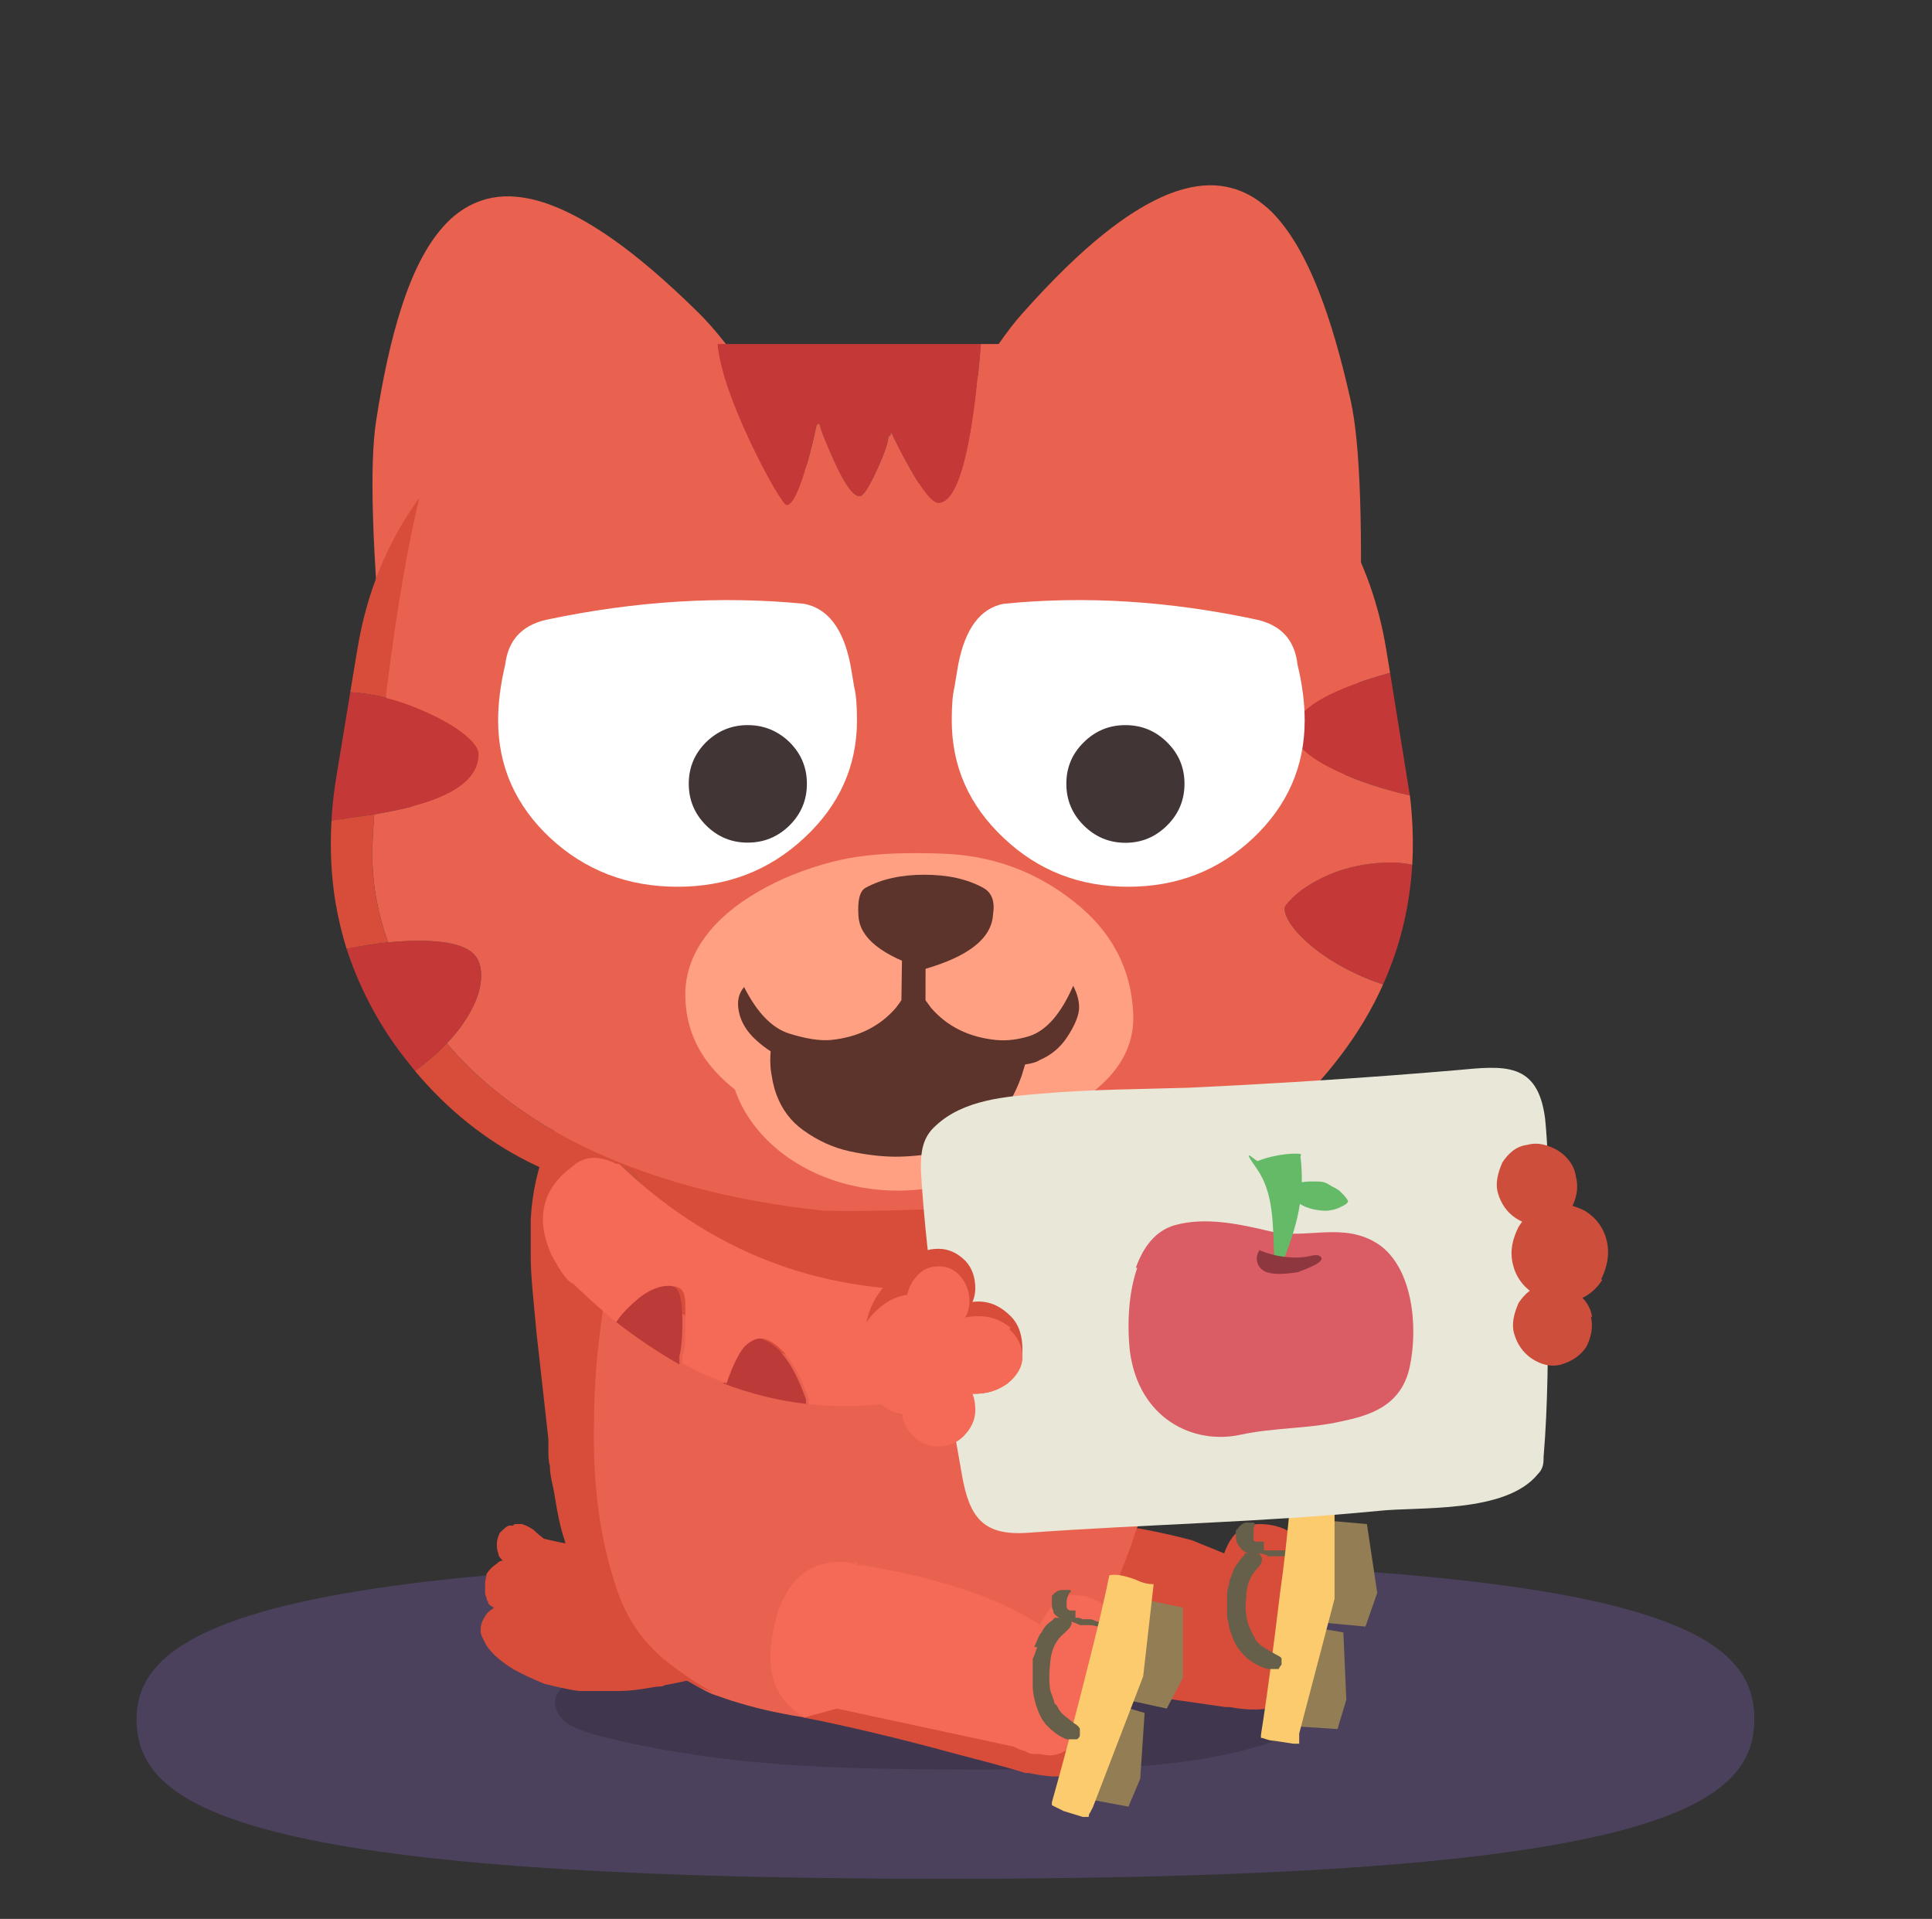 <svg fill="none" height="145" viewBox="0 0 146 145" width="146" xmlns="http://www.w3.org/2000/svg"><rect x="0" y="0" width="146" height="145" fill="#333333" stroke="none"/><path d="m132.575 129.9c0 6.666-7.705 12.07-61.127 12.07-53.421 0-61.126-5.404-61.126-12.07s9.246-12.07 61.126-12.07c53.422 0 61.127 5.404 61.127 12.07z" fill="#ad7bff" fill-opacity=".2"/><path d="m47.801 125.187c-1.764.365-3.216.888-4.356 1.57-.909.53-1.404 1.1-1.486 1.712-.054.329.02.659.224.988.163.318.414.588.753.812.475.306 1.201.588 2.178.847 4.559 1.2 9.824 1.976 15.795 2.329 3.637.212 9.017.3 16.141.265 4.071-.012 7.151-.1 9.241-.265 3.406-.247 6.391-.759 8.956-1.535 1.072-.318 1.927-.712 2.565-1.182.8-.589 1.201-1.259 1.201-2.012 0-.635-.319-1.223-.957-1.765-.502-.435-1.181-.823-2.035-1.164-1.194-.459-2.456-.777-3.786-.953-.678-.082-1.391-.129-2.137-.141l-2.158-.035c-3.664-.012-9.566-.13-17.708-.353-7.029-.118-12.918-.012-17.667.317-1.9.141-3.487.33-4.763.565z" fill="#000" fill-opacity=".149"/><path d="m38.772 115.276c-.111 0-.223 0-.334 0-.223.11-.445.332-.667.553-.111.221-.223.553-.223.774 0 .222 0 .554.111.775 0 .221.223.442.334.553-.223 0-.334.111-.445.221-.334.222-.556.443-.779.775 0 .221-.111.442-.111.774v.553c0 .111 0 .332.111.443 0 .111 0 .221.111.332 0 .221.223.332.445.443 0 0 0-.001-.111.11-.223.111-.445.332-.556.553-.223.332-.334.664-.334.996v.111c0 .332.223.664.445 1.106.445.664 1.113 1.217 2.003 1.77.779.443 1.558.775 2.336 1.107.89.221 1.78.442 2.67.553h1.446 1.558c1.113 0 2.114-.221 2.893-.332.223 0 .445 0 .556-.111 3.338-.553 7.12-1.991 11.57-4.093l-1.113-8.188c-7.231 2.324-13.795 2.656-19.581 1.217-.445-.332-.667-.553-.779-.663-.334-.222-.556-.332-.89-.443-.223 0-.334 0-.445 0 0 0 0 0-.111 0z" fill="#d84d3a"/><path d="m107.526 94.697c.223.774.446 1.438.668 2.213-2.003.332-4.116.553-6.23.553.334-1.66.89-3.098 1.557-4.315.668-1.217 1.447-1.881 2.114-1.992.668-.111.445.332.779.996.445.664.779 1.549 1.112 2.545zm-9.345 1.77v.774c-1.891-.221-3.894-.443-5.785-.885.334-1.217.779-2.324 1.558-3.209.89-1.217 1.891-1.881 3.004-1.881s.556.111.89.553c.334.332.445.774.556 1.328 0 .774 0 1.992-.111 3.43z" fill="#bc3a37"/><path d="m101.963 97.463c-1.223 0-2.558 0-3.782-.221v-.774c.223-1.549.223-2.655.223-3.43s-.223-.996-.556-1.328c-.334-.332-.556-.553-.89-.553-1.001 0-2.003.664-3.004 1.881-.667.885-1.224 1.992-1.558 3.209-1.891-.443-3.894-.996-5.785-1.66l-1.335-8.298c8.233.443 14.796.111 19.915-.996 5.117-1.106 7.787-1.549 8.121-1.328 1.001 1.66 1.558 3.43 1.669 5.532 0 1.881-.111 3.762-.779 5.532-2.002.774-3.894 1.328-6.007 1.77-.112-.664-.334-1.438-.668-2.213-.334-.996-.668-1.77-1.113-2.545-.333-.664-.667-.996-.778-.996-.668 0-1.447.664-2.114 1.992-.668 1.106-1.224 2.545-1.558 4.315z" fill="#ce4e3c"/><path d="m85.275 93.922c-1.001-.774-1.558-1.66-1.558-2.655 0-.996 0-2.102.334-3.319.223-1.217.89-1.881 1.891-1.881s1.891.553 2.781 1.66c.89 1.106 1.335 2.213 1.446 3.208 0 .996.445 1.992 1.001 3.098.667.996 0 1.438-1.669 1.328-1.669-.111-3.115-.553-4.116-1.328z" fill="#ce4e3c"/><path d="m111.531 94.475c-1.224-.774-2.114-1.992-2.559-3.541s-.556-2.987-.111-4.315c.445-1.328 1.224-2.324 2.336-2.766 1.113-.443 2.337-.221 3.56.553 1.224.774 2.114 1.991 2.67 3.54.557 1.549.668 3.098.112 4.426-.445 1.328-1.335 2.213-2.448 2.655-1.112.332-2.336.111-3.56-.664z" fill="#ce4e3c"/><path d="m75.931 114.944c-2.225 0-3.56 1.549-4.116 4.757-.667 4.426 1.224 6.86 5.451 7.081l15.353 2.213h.334c1.113.221 2.114.221 2.781.111.667 0 1.224-1.107 1.558-2.877.223-1.328.556-2.877.779-4.757 0-.664.223-1.217.223-1.66.334-1.881.111-3.098-.445-3.762-.111-.11-.334-.221-.445-.332-.556-.332-1.335-.553-2.225-.553-1.224 0-2.114.664-2.67 2.213l-2.447-.996c-5.006-1.328-9.79-1.77-14.24-1.549z" fill="#d84d3a"/><path d="m89.614 97.242c-1.446.443-3.004.885-4.895 1.217-4.228.774-8.9.996-13.907.774-6.898-.443-15.13-2.102-24.476-4.979-1.001 4.758-1.558 9.183-1.558 13.277 0 4.758.556 8.851 1.669 12.502.667 1.992 1.891 3.762 3.56 5.422 1.113.996 2.336 1.881 3.783 2.544.667.222 1.224.443 2.002.664 1.78.554 3.56.885 5.563 1.217 1.001.111 2.002.222 3.004.222h1.446 1.113c2.225 0 4.228-.332 6.119-.775 2.114-.553 3.894-1.217 5.451-2.213 1.669-1.106 3.115-2.655 4.339-4.536 1.001-1.549 1.891-3.651 2.781-6.196.111-.442.334-.885.445-1.327.556-1.549 1.001-3.098 1.335-4.647 1.001-4.094 1.669-8.409 2.114-13.166z" fill="#e96250"/><path d="m89.615 85.292c-.223-1.549-.668-2.766-1.224-3.872-1.001-1.992-2.781-3.43-5.118-4.426-1.669-.664-4.005-1.217-7.009-1.549-2.002-.221-3.894-.443-5.674-.553-1.001 0-1.891-.111-2.893-.111-1.78 0-3.337 0-4.784 0 0 0-.223 0-.334 0-.445 0-1.001 0-1.446 0-1.891.111-3.783.443-5.451.885-3.004.664-5.674 1.881-7.899 3.319-1.891 1.217-3.449 2.766-4.673 4.536-.779.885-1.335 1.992-1.78 3.098-.667 1.549-1.113 3.43-1.224 5.532v1.66 1.106c0 1.549.223 3.43.445 5.864l.89 7.966v.774c0 .443 0 .886.111 1.217 0 .775.223 1.439.334 2.103.223 1.438.445 2.544.779 3.54.111.443.223.885.445 1.328.667 1.881 1.669 3.54 2.893 4.868.668.775 1.558 1.549 2.448 2.323.556.443 1.224.886 2.002 1.328.556.332 1.001.553 1.669.885.556.332 1.113.553 1.78.775-1.446-.775-2.67-1.66-3.783-2.545-1.78-1.549-2.893-3.319-3.56-5.421-1.224-3.652-1.78-7.745-1.669-12.503 0-4.093.556-8.519 1.558-13.277 9.345 2.987 17.578 4.647 24.476 4.979 5.006.221 9.568-0 13.907-.774 1.78-.332 3.449-.774 4.895-1.217.111-2.545.223-5.2.223-7.966 0-1.66 0-2.877-.223-3.983z" fill="#d84d3a"/><path d="m97.624 122.799v7.634l3.449.222.667-2.213-.222-5.09-3.894-.664z" fill="#937d55"/><path d="m99.627 114.943v7.635l3.56.332.89-2.545-.779-5.2-3.782-.332z" fill="#937d55"/><path d="m94.954 117.378c.445 0 .779.111.89.221h.556 1.113v-.221s0-.222-.111-.222c0 0-0 0-.111 0-.445 0-.667 0-.89 0h-.556c-.223 0-.334 0-.445 0h-.334s-.111 0-.223 0v.111.111z" fill="#665f4a"/><path d="m100.962 113.727s-.111 0-.222 0c-.334 0-.779 0-1.224-.221-.89-.222-1.558-.222-2.002 0-.223 2.323-.445 4.536-.779 6.859-.445 3.652-.89 7.192-1.446 10.732v.222c.223 0 .556.221 1.001.221l1.446.221h.445s0-.221 0-.332v-.442l2.67-10.179v-6.97z" fill="#fbcb6e"/><path d="m92.952 119.48c-.111.332-.223.664-.223.996v.332 1.106c0 .221 0 .443.111.664 0 .443.223.885.334 1.217.223.664.668 1.106 1.113 1.549.445.332 1.001.664 1.558.774h.223.556s.111-.221.223-.331c0-.222 0-.332 0-.443s-.223-.221-.445-.332c-.556-.332-1.001-.553-1.224-.774-.223-.222-.334-.332-.334-.443 0 0-.223-.332-.445-.885s-.334-1.328-.223-2.213c0-.885.334-1.659.779-2.102.223-.221.334-.443.334-.443.111-.221.111-.442 0-.553 0 0 0-.11-.223-.221 0 0-.223 0-.334 0h-.223s0 0-.223 0c0 0-.111 0-.223 0 0 0 0 .111-.111.221-.223.222-.445.553-.667.885-.111.222-.223.664-.445 1.107z" fill="#665f4a"/><path d="m94.509 115.054c-.111 0-.223 0-.334 0-.223 0-.445.222-.556.332 0 0-.111.222-.223.222v.11.443c0 .332.111.442.223.664 0 0 0 0 .111.11 0 .111.334.332.556.443h.223.223.223.111.223c.111 0 .223-.221.223-.221s0 0 0-.111c0 0 0-.111 0-.221 0 0 0 0 0-.111v-.221c-.111 0-.111 0-.223 0 0 0-.111 0-.223 0-.111 0-.334 0-.334-.111 0 0 0 0 0-.111 0-.11 0-.221 0-.221 0-.221 0-.332 0-.553 0-.111.111-.221.111-.332 0 0 0 0-.111-.111z" fill="#665f4a"/><path d="m63.137 129.106-2.447.664c3.338.664 7.12 1.549 11.57 2.766 1.669.442 3.449.885 5.229 1.438h.223c1.113.221 2.002.332 2.67.221.667 0 1.224-.774 1.78-2.323v-.443h.111c.445-1.327 1.001-3.098 1.558-5.2.556-2.102.667-3.54.223-4.315 0-.221-.223-.332-.334-.553v.221c0 .443 0 .886-.111 1.549 0 .332 0 .885-.334 1.771-.223.885-.334 1.549-.445 2.102-.556 1.881-1.001 3.208-1.335 3.872v.221c-.779 1.107-1.78 1.549-2.893 1.218-.223 0-.334 0-.445 0-.334 0-.556-.111-.667-.222-.111 0-.445-.11-.89-.332l-13.35-2.876z" fill="#d84d3a"/><path d="m64.471 118.152c6.23.996 11.014 2.545 14.129 4.647 0-.11.111-.332.223-.442.779-1.439 1.669-1.992 2.893-1.771.223 0 .334.001.556.111.556.221 1.113.443 1.446.885v.222c0 .442 0 .885-.111 1.548 0 .332 0 .886-.334 1.771-.223.885-.334 1.549-.445 2.102-.556 1.881-1.001 3.208-1.335 3.872v.222c-.779 1.106-1.78 1.549-2.893 1.217-.223 0-.334 0-.445 0-.334 0-.556-.111-.667-.222-.111 0-.445-.11-.89-.332l-13.35-2.876-2.447.664c-2.336-1.328-3.115-3.651-2.225-7.192.779-3.209 2.67-4.758 5.451-4.536 1.224.332 1.335.442.556 0z" fill="#f46a57"/><path d="m82.716 128.22-1.001 7.635 3.56.663.89-2.102.334-4.979-3.783-1.106z" fill="#937d55"/><path d="m85.61 120.697-1.001 7.634 3.56.775 1.224-2.324v-5.31z" fill="#937d55"/><path d="m80.715 122.467c.445.111.667.222.89.332h.556c.223 0 .556 0 1.113.222l.111-.222v-.221s0 0-.111 0c-.445 0-.667-.221-.89-.221h-.556c-.223-.111-.334-.111-.445-.111h-.334s-.111 0-.223 0v.111.221z" fill="#665f4a"/><path d="m87.167 119.701s0 0-.111 0c-.334 0-.779-.11-1.224-.332-.89-.332-1.558-.442-2.002-.332-.445 2.213-1.001 4.426-1.558 6.639-.89 3.54-1.78 6.97-2.781 10.511v.221c.223.111.445.221.89.442l1.446.443h.445s0-.221.111-.332l.223-.442 3.783-9.848.779-6.859z" fill="#fbcb6e"/><path d="m78.378 124.459c-.111.332-.223.664-.334.885v.332 1.106.664c0 .443.111.885.223 1.328.223.664.445 1.217.89 1.66.445.442.89.774 1.446.995h.223.556s.223-.11.223-.332c0-.221 0-.332 0-.442 0-.111-.223-.332-.445-.443-.556-.442-.89-.664-1.113-.996-.111-.221-.223-.442-.334-.442 0 0-.111-.443-.334-.996-.111-.553-.111-1.328 0-2.323.111-.885.445-1.549 1.001-1.992.223-.221.334-.332.445-.442.111-.222.223-.332.111-.554 0 0 0-.11-.223-.221 0 0-.223 0-.334 0h-.223s-.111 0-.223 0c0 0-.111 0-.223 0 0 0-.111.111-.223.221-.334.222-.556.443-.779.885-.223.222-.334.664-.556 1.107z" fill="#665f4a"/><path d="m80.603 120.144c-.111 0-.223 0-.334 0-.223 0-.445.111-.556.221l-.223.221v.443c0 .332 0 .553.111.664v.111c0 .11.223.331.445.442 0 0 .111 0 .223.111 0 0 .111 0 .223.11h.223.111.223c.111 0 .223-.11.223-.11s0 0 0-.111c0 0 0-.111 0-.221 0 0 0 0 0-.111v-.221c-.111 0-.111 0-.111 0s-.111 0-.223 0c-.111 0-.223 0-.334-.221 0 0 0 0 0-.111s0-.221 0-.221c0-.222 0-.332.111-.554 0-.11.111-.221.223-.331 0 0 0-.111-.111-.111z" fill="#665f4a"/><path d="m93.074 14.209c-1.092-.298-2.277-.278-3.555.06-1.836.483-3.874 1.621-6.114 3.414-1.852 1.48-3.906 3.487-6.163 6.021-2.256 2.526-5.298 7.673-9.123 15.443-3.817 7.762-5.92 17.1-6.309 28.015l32.635-.712c5.225-1.182 7.983-6.68 8.274-16.493.299-9.797.085-16.352-.643-19.666-.744-3.33-1.549-6.089-2.414-8.277-1.043-2.662-2.228-4.661-3.555-5.996-.202-.201-.412-.386-.631-.555-.736-.603-1.537-1.022-2.402-1.255z" fill="#e96250"/><path d="m34.041 16.563c-.235.225-.429.426-.582.603-1.254 1.416-2.309 3.487-3.166 6.214-.72 2.236-1.343 5.039-1.868 8.409-.518 3.338-.311 9.897.619 19.678.938 9.773 4.048 15.077 9.329 15.914l32.623-1.375c-1.092-10.859-3.797-20.04-8.116-27.545-4.327-7.537-7.696-12.483-10.106-14.84-2.418-2.381-4.598-4.247-6.539-5.598-2.378-1.657-4.485-2.666-6.321-3.028-1.31-.257-2.495-.201-3.555.169-.833.282-1.605.748-2.317 1.4z" fill="#e96250"/><path d="m35.642 71.952c-.712-.579-2.05-.869-4.016-.869-.631 0-1.399.04-2.305.121-.938.105-1.949.261-3.033.47l-.097.024c.542 1.657 1.238 3.249 2.087 4.778.639 1.15 1.367 2.256 2.184 3.318l.898 1.134c.356-.257.728-.551 1.116-.881.469-.394.898-.796 1.286-1.206.631-.651 1.165-1.343 1.601-2.075.663-1.094.995-2.115.995-3.064 0-.788-.239-1.371-.716-1.75zm31.652-39.091.024-.241c.509 1.054.999 1.995 1.468 2.823.971 1.713 1.678 2.57 2.123 2.57 1.213 0 2.143-2.59 2.79-7.77.17-1.408.311-2.823.425-4.247h-19.908c.154 1.737.962 4.175 2.426 7.311.599 1.271 1.193 2.421 1.783 3.451.558.949.898 1.424 1.019 1.424.429 0 .934-1.01 1.516-3.028.299-1.054.55-2.075.752-3.064l.097-.024c.057-.024.085-.072.085-.145.089.459.461 1.416 1.116 2.872.817 1.802 1.464 2.703 1.941 2.703.275 0 .712-.66 1.31-1.979.582-1.263.874-2.115.874-2.558.081 0 .134-.032.158-.097zm-42.207 28.558-.036.579 3.227-.459c.849-.145 1.67-.31 2.463-.495 3.623-.877 5.435-2.228 5.435-4.054 0-.402-.328-.877-.983-1.424-.639-.539-1.476-1.054-2.511-1.544-1.213-.579-2.39-1.014-3.53-1.303-.865-.217-1.759-.358-2.681-.422l-1.031 6.262c-.154.885-.271 1.838-.352 2.859zm72.525 6.491c-.356.346-.534.591-.534.736 0 .475.295 1.054.886 1.737.647.74 1.508 1.456 2.584 2.148 1.261.788 2.584 1.407 3.967 1.858 1.278-2.823 2.014-5.84 2.208-9.049-.566-.113-1.068-.169-1.505-.169-2.256 0-4.27.519-6.041 1.556-.623.354-1.145.748-1.565 1.182zm1.516-14.635c-.906.66-1.359 1.315-1.359 1.967 0 1.022 1.128 2.051 3.385 3.089 1.553.716 3.349 1.307 5.387 1.774l-1.492-9.266c-2.726.748-4.699 1.56-5.921 2.437z" fill="#c53838"/><path d="m62.295 91.485c-4.246-.442-8.153-1.215-11.719-2.317-5.298-1.625-9.754-3.937-13.369-6.938-1.278-1.062-2.426-2.192-3.445-3.39-.388.41-.817.812-1.286 1.206-.388.33-.76.623-1.116.881 4.95 5.896 11.465 9.169 19.544 9.821 3.648.426 7.445.672 11.392.736zm-35.28-42.469-.546 3.282c.922.064 1.816.205 2.681.422.154-1.231.324-2.518.51-3.861.663-4.681 1.347-8.438 2.05-11.269-2.426 3.338-3.991 7.147-4.695 11.426zm-1.965 12.982c-.121 2.115-.024 4.154.291 6.117.21 1.247.493 2.441.849 3.583l.097-.024c1.084-.209 2.095-.366 3.033-.471-.356-1.005-.639-2.035-.849-3.089-.227-1.182-.34-2.397-.34-3.644 0-.651.049-1.629.145-2.932z" fill="#d84d3a"/><path d="m97.769 55.242c0-.652.453-1.307 1.359-1.967 1.221-.877 3.195-1.689 5.92-2.437l-.303-1.822c-1.116-6.748-4.38-12.339-9.79-16.77-5.104-4.167-10.866-6.25-17.288-6.25h-3.542c-.113 1.424-.255 2.839-.425 4.247-.647 5.18-1.577 7.77-2.79 7.77-.445 0-1.153-.857-2.123-2.57-.469-.829-.958-1.77-1.468-2.823l-.024.241c-.024.064-.077.097-.158.097 0 .442-.291 1.295-.874 2.558-.599 1.319-1.035 1.979-1.31 1.979-.477 0-1.124-.901-1.941-2.703-.655-1.456-1.027-2.413-1.116-2.872 0 .072-.028.121-.085.145l-.097.024c-.202.989-.453 2.011-.752 3.064-.582 2.019-1.088 3.028-1.516 3.028-.121 0-.461-.475-1.019-1.424-.59-1.03-1.185-2.18-1.783-3.451-1.464-3.137-2.273-5.574-2.426-7.311h-.121c-6.422 0-12.184 2.083-17.288 6.25-1.982 1.625-3.68 3.406-5.095 5.345-.704 2.831-1.387 6.588-2.05 11.269-.186 1.343-.356 2.63-.509 3.861 1.14.289 2.317.724 3.53 1.303 1.035.491 1.872 1.005 2.511 1.544.655.547.983 1.022.983 1.424 0 1.826-1.812 3.177-5.435 4.054-.793.185-1.613.35-2.463.495-.097 1.303-.146 2.28-.146 2.932 0 1.247.113 2.461.34 3.644.21 1.054.493 2.083.849 3.089.906-.08 1.674-.121 2.305-.121 1.965 0 3.304.289 4.016.869.477.378.716.961.716 1.75 0 .949-.332 1.971-.995 3.064-.437.732-.971 1.424-1.601 2.075 1.019 1.198 2.168 2.329 3.445 3.39 3.615 3 8.072 5.313 13.369 6.938 3.567 1.102 7.473 1.874 11.719 2.317 6.171.097 12.593-.266 19.265-1.086 8.128-.459 14.704-3.994 19.726-10.605 1.327-1.746 2.403-3.547 3.228-5.405-1.383-.45-2.706-1.07-3.968-1.858-1.075-.692-1.937-1.408-2.584-2.148-.59-.684-.886-1.263-.886-1.737 0-.145.178-.39.534-.736.421-.434.942-.828 1.565-1.182 1.772-1.038 3.785-1.556 6.042-1.556.437 0 .938.056 1.505.169.072-1.311.056-2.618-.049-3.921-.049-.595-.093-1.034-.133-1.315-2.039-.467-3.834-1.058-5.387-1.774-2.256-1.038-3.385-2.067-3.385-3.089z" fill="#e96250"/><path d="m62.987 65.1c-2.159.555-4.064 1.319-5.714 2.292-1.723.997-3.049 2.131-3.979 3.402-1.003 1.359-1.504 2.807-1.504 4.343 0 1.866.534 3.535 1.601 5.007.946 1.295 2.309 2.457 4.088 3.487l1.019.555c.34.161.849.386 1.529.676 2.693 1.102 5.322 1.689 7.886 1.762h1.007c.954-.008 2.022-.085 3.203-.229 2.24-.265 4.238-.748 5.993-1.448 5.152-2.043 7.659-4.814 7.522-8.313-.138-3.443-1.642-6.286-4.513-8.53-2.79-2.204-5.981-3.398-9.572-3.583-1.011-.048-2.026-.064-3.045-.048-2.127.024-3.967.233-5.52.627z" fill="#ffa083"/><path d="m38.179 50.223c-.358 1.504-.536 2.908-.536 4.211 0 3.467 1.314 6.431 3.943 8.892 2.647 2.453 5.852 3.68 9.616 3.68 3.746 0 6.934-1.227 9.563-3.68 2.664-2.469 3.997-5.433 3.997-8.892 0-1.118-.067-1.942-.201-2.473l-.295-1.737c-.536-2.711-1.699-4.243-3.487-4.597-6.268-.619-12.768-.217-19.501 1.206-1.851.426-2.884 1.556-3.098 3.39z" fill="#fff"/><path d="m98.594 54.434c0-1.319-.18-2.723-.541-4.211-.202-1.834-1.214-2.964-3.034-3.39-6.622-1.424-13.019-1.826-19.192-1.206-1.75.346-2.889 1.878-3.416 4.597l-.29 1.737c-.132.531-.198 1.355-.198 2.473 0 3.475 1.31 6.439 3.931 8.892 2.585 2.453 5.72 3.68 9.405 3.68 3.693 0 6.841-1.227 9.444-3.68 2.594-2.453 3.891-5.417 3.891-8.892z" fill="#fff"/><path d="m60.977 59.22c0-1.223-.437-2.268-1.31-3.137-.89-.861-1.945-1.291-3.166-1.291-1.213 0-2.261.43-3.142 1.291-.874.869-1.31 1.914-1.31 3.137 0 1.231.437 2.28 1.31 3.149.873.869 1.921 1.303 3.142 1.303 1.229 0 2.285-.434 3.166-1.303.874-.869 1.31-1.918 1.31-3.149z" fill="#413535"/><path d="m67.836 89.969c7.059 0 12.781-4.698 12.781-10.494s-5.722-10.494-12.781-10.494-12.781 4.698-12.781 10.494 5.722 10.494 12.781 10.494z" fill="#ffa083"/><path d="m81.893 56.096c-.874.861-1.31 1.902-1.31 3.125 0 1.231.437 2.28 1.31 3.149.882.877 1.933 1.315 3.154 1.315 1.221 0 2.273-.438 3.154-1.315.874-.869 1.31-1.918 1.31-3.149 0-1.223-.437-2.264-1.31-3.125-.874-.869-1.925-1.303-3.154-1.303-1.229 0-2.281.434-3.154 1.303z" fill="#413535"/><path d="m77.615 78.617c-.083-1.263-.571-2.455-1.464-3.575-1.01-1.268-2.321-2.17-3.933-2.705-1.117-.383-2.335-.571-3.656-.562-.597-.009-1.175.028-1.733.111-2.588.327-4.724 1.379-6.409 3.156-1.588 1.669-2.321 3.494-2.199 5.476.01.231.039.468.087.712.053.362.126.706.218 1.032.044.148.092.294.146.438.413 1.128 1.09 2.03 2.032 2.705 1.102.793 2.275 1.324 3.518 1.595 1.214.257 2.335.392 3.365.405 1.015.004 2.131-.1 3.35-.314 1.238-.227 2.416-.78 3.532-1.66 1.204-.972 2.127-2.383 2.768-4.235.078-.253.15-.499.218-.738.141-.632.194-1.246.16-1.843z" fill="#5c342b"/><path d="m69.224 64.626c-.889-.024-2.214.016-3.975.121-1.681.113-3.62 1.254-5.817 3.423-2.206 2.178-3.244 4.194-3.115 6.051.137 1.872 1.386 3.327 3.745 4.363 2.4 1.061 5.304.567 8.714-1.482 4.096 1.929 7.26 2.254 9.49.976 1.81-1.02 2.707-2.258 2.691-3.712-.008-.345-.069-.699-.182-1.061-.574-1.896-1.753-3.692-3.539-5.388-1.794-1.695-3.333-2.66-4.618-2.893-1.188-.225-2.319-.358-3.393-.398z" fill="#ffa083"/><path d="m68.363 68.616c-.105.113-.158.37-.158.771l-.085 6.195c-.024.04-.162.229-.412.567-1.22 1.414-2.856 2.226-4.909 2.435-.816.08-1.879-.084-3.187-.494-1.285-.418-2.412-1.587-3.381-3.507-.428.498-.557 1.129-.388 1.892.162.771.59 1.474 1.285 2.109.711.651 1.507 1.161 2.388 1.531 1.147.426 2.246.639 3.297.639 2.198-.008 4.274-.908 6.229-2.7 2.311 1.704 4.379 2.543 6.205 2.519 1.818-.024 2.917-.177 3.297-.458.889-.378 1.592-.964 2.109-1.76.525-.803.82-1.482.885-2.037.049-.554-.097-1.165-.436-1.832-.905 2.081-1.988 3.343-3.248 3.785-.905.289-1.769.394-2.594.313-2.052-.209-3.688-1.02-4.908-2.435l-.412-.567.012-5.653c-.065-.779-.121-1.217-.17-1.314-.493-1.237-.966-1.237-1.418 0z" fill="#5c342b"/><path d="m65.433 67.074c-.461.233-.647.957-.558 2.172.113 1.641 1.779 2.968 4.998 3.982 3.348-.965 5.071-2.341 5.168-4.126.162-.997-.093-1.673-.764-2.027-1.189-.651-2.665-.977-4.428-.977-1.755 0-3.227.326-4.416.977z" fill="#5c342b"/><path d="m69.589 88.39s0 0 0-.111c0-1.217.111-2.324 1.113-3.209 2.114-1.992 5.34-2.213 8.01-2.434 3.894-.332 7.676-.332 11.125-.443 7.009-.332 13.796-.774 20.248-1.328 3.56-.332 6.119-.664 6.676 3.651.445 4.315.111 9.072.222 13.609 0 3.873 0 7.966-.334 11.949 0 .443 0 .886-.445 1.328-2.447 2.987-9.011 2.434-12.015 2.766-9.123.885-17.355.996-26.59 1.66-3.338.221-4.339-1.217-4.895-4.315-1.335-7.524-2.67-15.49-3.115-23.124z" fill="#e8e7d8"/><path d="m85.943 95.803c-.667 1.881-.779 4.315-.556 6.306.667 5.09 4.784 7.081 8.344 6.307 2.559-.553 5.118-.443 7.566-.996 2.113-.442 4.561-1.106 5.228-4.093.668-3.098.223-7.524-2.336-9.294-2.67-1.77-5.451-.332-8.233-.996-2.336-.553-4.895-1.107-7.231-.443-1.446.443-2.336 1.66-2.893 3.209z" fill="#da5c64"/><path d="m96.289 94.918c-.111-2.324 0-4.758-1.335-6.638-1.335-1.881 0-.443.111-.553.779-.332 2.002-.553 2.781-.553s.334.111.445.332c.334 2.987-.334 5.2-1.224 7.524-.89 2.323-.779.332-.779 0z" fill="#64ba67"/><path d="m98.07 89.497c.111-.221.89-.221 1.224-.221.445 0 .778 0 1.112.221s.668.332.89.553c.223.221.445.443.556.664.112.221-.445.443-.667.553-.223.111-.668.221-1.001.221-.668 0-1.78-.221-2.225-.774s-.334-1.106.223-1.328z" fill="#64ba67"/><path d="m94.955 94.364c.89.443 2.002.664 3.004.664s1.446-.332 1.78-.111c.667.443-1.446 1.106-1.669 1.217-.779.111-1.669.221-2.336 0-.667-.221-1.001-.996-.556-1.66z" fill="#8f373f"/><path d="m68.254 103.548c-9.123-.222-17.022-3.319-23.808-9.183l2.336-6.417c7.009 4.647 15.019 7.413 24.142 8.298.556 3.209-.334 5.643-2.67 7.192z" fill="#d84d3a"/><path d="m44.557 94.476c-.779-.332-1.335-.885-1.558-1.66-.334-.774-.334-1.66 0-2.545s.89-1.549 1.669-1.992c.779-.443 1.558-.553 2.336-.221.779.221 1.335.774 1.669 1.66.334.885.334 1.66 0 2.545-.334.885-.89 1.549-1.669 1.992s-1.558.443-2.336.221z" fill="#ce4e3c"/><path d="m48.229 98.126c-.667.553-1.224 1.107-1.669 1.77 1.558 1.217 3.226 2.324 4.784 3.209 0-.332 0-.553 0-.664.111-.332.223-1.217.223-2.545 0-1.66-.223-2.545-.667-2.655-.779-.332-1.669 0-2.893.885zm12.683 7.966s0-.221 0-.332c-.89-2.544-2.003-4.093-3.226-4.536s-1.113 0-1.669.553c-.445.553-.89 1.439-1.335 2.766 2.002.775 4.228 1.328 6.341 1.549z" fill="#bc3a37"/><path d="m61.134 106.092c1.78.222 3.671.222 5.563 0 2.114-2.434 3.56-5.31 4.339-8.63-9.345.221-17.467-2.987-24.253-9.515h-.556l-3.226 8.741c1.113 1.106 2.336 2.213 3.56 3.209.445-.664 1.001-1.217 1.669-1.77 1.113-.885 2.114-1.106 2.893-.885.779.221.668.996.668 2.655 0 1.327 0 2.212-.223 2.544v.554c1.113.663 2.225 1.106 3.337 1.548.445-1.327.89-2.212 1.335-2.766.556-.553 1.113-.774 1.669-.553 1.224.443 2.336 1.992 3.226 4.537z" fill="#f46a57"/><path d="m76.375 99.454c-.667-.664-1.446-1.106-2.448-1.106-.89 0-1.78.332-2.447.996-.667.664-1.113 1.439-1.113 2.434 0 .996.223 1.771.89 2.434.667.664 1.446 1.107 2.336 1.107 1.001 0 1.78-.221 2.559-.885.667-.664 1.113-1.439 1.113-2.434 0-.996-.223-1.881-.89-2.545z" fill="#d84d3a"/><path d="m66.251 105.318c.779 1.107 1.669 1.77 2.893 1.77 1.113 0 2.225-.442 3.115-1.549.89-1.106 1.335-2.434 1.446-3.983.111-1.549-.334-2.987-1.113-4.093-.779-1.106-1.78-1.66-2.893-1.66s-2.114.553-3.004 1.549c-.89 1.106-1.335 2.324-1.335 3.872 0 1.549.334 2.877 1.001 3.984z" fill="#d84d3a"/><path d="m68.921 99.232c.556.553 1.224.885 1.891.885.779 0 1.446-.221 2.002-.774s.89-1.217.89-1.992-.223-1.549-.779-2.102c-.556-.553-1.224-.885-2.003-.885s-1.446.221-2.002.774c-.556.553-.89 1.217-.89 1.992 0 .774.223 1.438.779 1.992z" fill="#d84d3a"/><g fill="#f46a57"><path d="m68.143 106.424c0 .775.223 1.439.779 1.992.556.553 1.224.885 1.891.885.779 0 1.446-.221 2.002-.774.556-.554.89-1.217.89-1.992 0-.774-.223-1.549-.779-2.102-.556-.553-1.224-.885-2.003-.885s-1.446.221-2.002.774c-.556.553-.89 1.217-.89 1.992z"/><path d="m65.917 105.429c.779.995 1.669 1.438 2.893 1.549 1.113 0 2.225-.332 3.004-1.217.89-.886 1.335-1.992 1.335-3.209s-.334-2.434-1.113-3.319c-.779-.885-1.78-1.438-2.893-1.438s-2.114.443-3.004 1.328c-.89.885-1.335 1.881-1.335 3.209 0 1.327.334 2.323 1.113 3.208z"/><path d="m76.376 100.339c-.667-.553-1.446-.885-2.448-.885-.89 0-1.78.221-2.447.774-.668.554-1.001 1.218-1.113 1.992-.111.774.223 1.438.89 2.102.668.553 1.446.885 2.336.996 1.001 0 1.78-.221 2.559-.775.667-.553 1.113-1.217 1.113-1.991 0-.775-.334-1.549-1.001-2.102z"/><path d="m72.481 100.229c.445-.554.779-1.107.779-1.881 0-.774-.223-1.328-.667-1.881s-1.001-.774-1.669-.774-1.224.221-1.669.774c-.445.443-.667 1.106-.779 1.77-.111.664.223 1.328.556 1.77.445.553 1.001.775 1.558.775.667 0 1.224-.222 1.669-.664z"/><path d="m43.445 97.02c.445 0 1.224-.443 2.447-1.217 1.224-.885 2.114-1.992 2.67-3.651.445-1.106-.223-2.434-1.78-4.094-1.446-.774-2.559-.774-3.56.111-2.225 1.66-2.781 3.872-1.558 6.638.779 1.438 1.335 2.213 1.78 2.213z"/></g><path d="m118.652 91.156c-.445.664-1.113 1.106-1.892 1.328-.778.221-1.557 0-2.225-.443-.667-.443-1.112-1.106-1.335-1.881-.222-.774 0-1.549.334-2.323.445-.664 1.001-1.217 1.891-1.328.779-.221 1.558 0 2.337.443.667.443 1.223 1.106 1.335 1.992.222.885 0 1.66-.334 2.323z" fill="#ce4e3c"/><path d="m121.099 96.688c-.556.885-1.335 1.438-2.336 1.66-1.002.221-1.892 0-2.782-.553s-1.446-1.328-1.668-2.323c-.223-.996 0-1.881.445-2.766.556-.885 1.223-1.438 2.225-1.66 1.001-.221 1.891-0 2.781.443.89.553 1.446 1.328 1.669 2.324.222.996 0 1.992-.445 2.877z" fill="#ce4e3c"/><path d="m120.209 99.454c.222.885 0 1.66-.334 2.324-.445.664-1.113 1.106-1.891 1.327-.779.222-1.558 0-2.225-.442-.668-.443-1.113-1.107-1.335-1.881-.223-.774 0-1.549.333-2.324.445-.664 1.002-1.217 1.892-1.328.778-.221 1.557-0 2.336.443.667.443 1.224 1.106 1.335 1.992z" fill="#ce4e3c"/></svg>